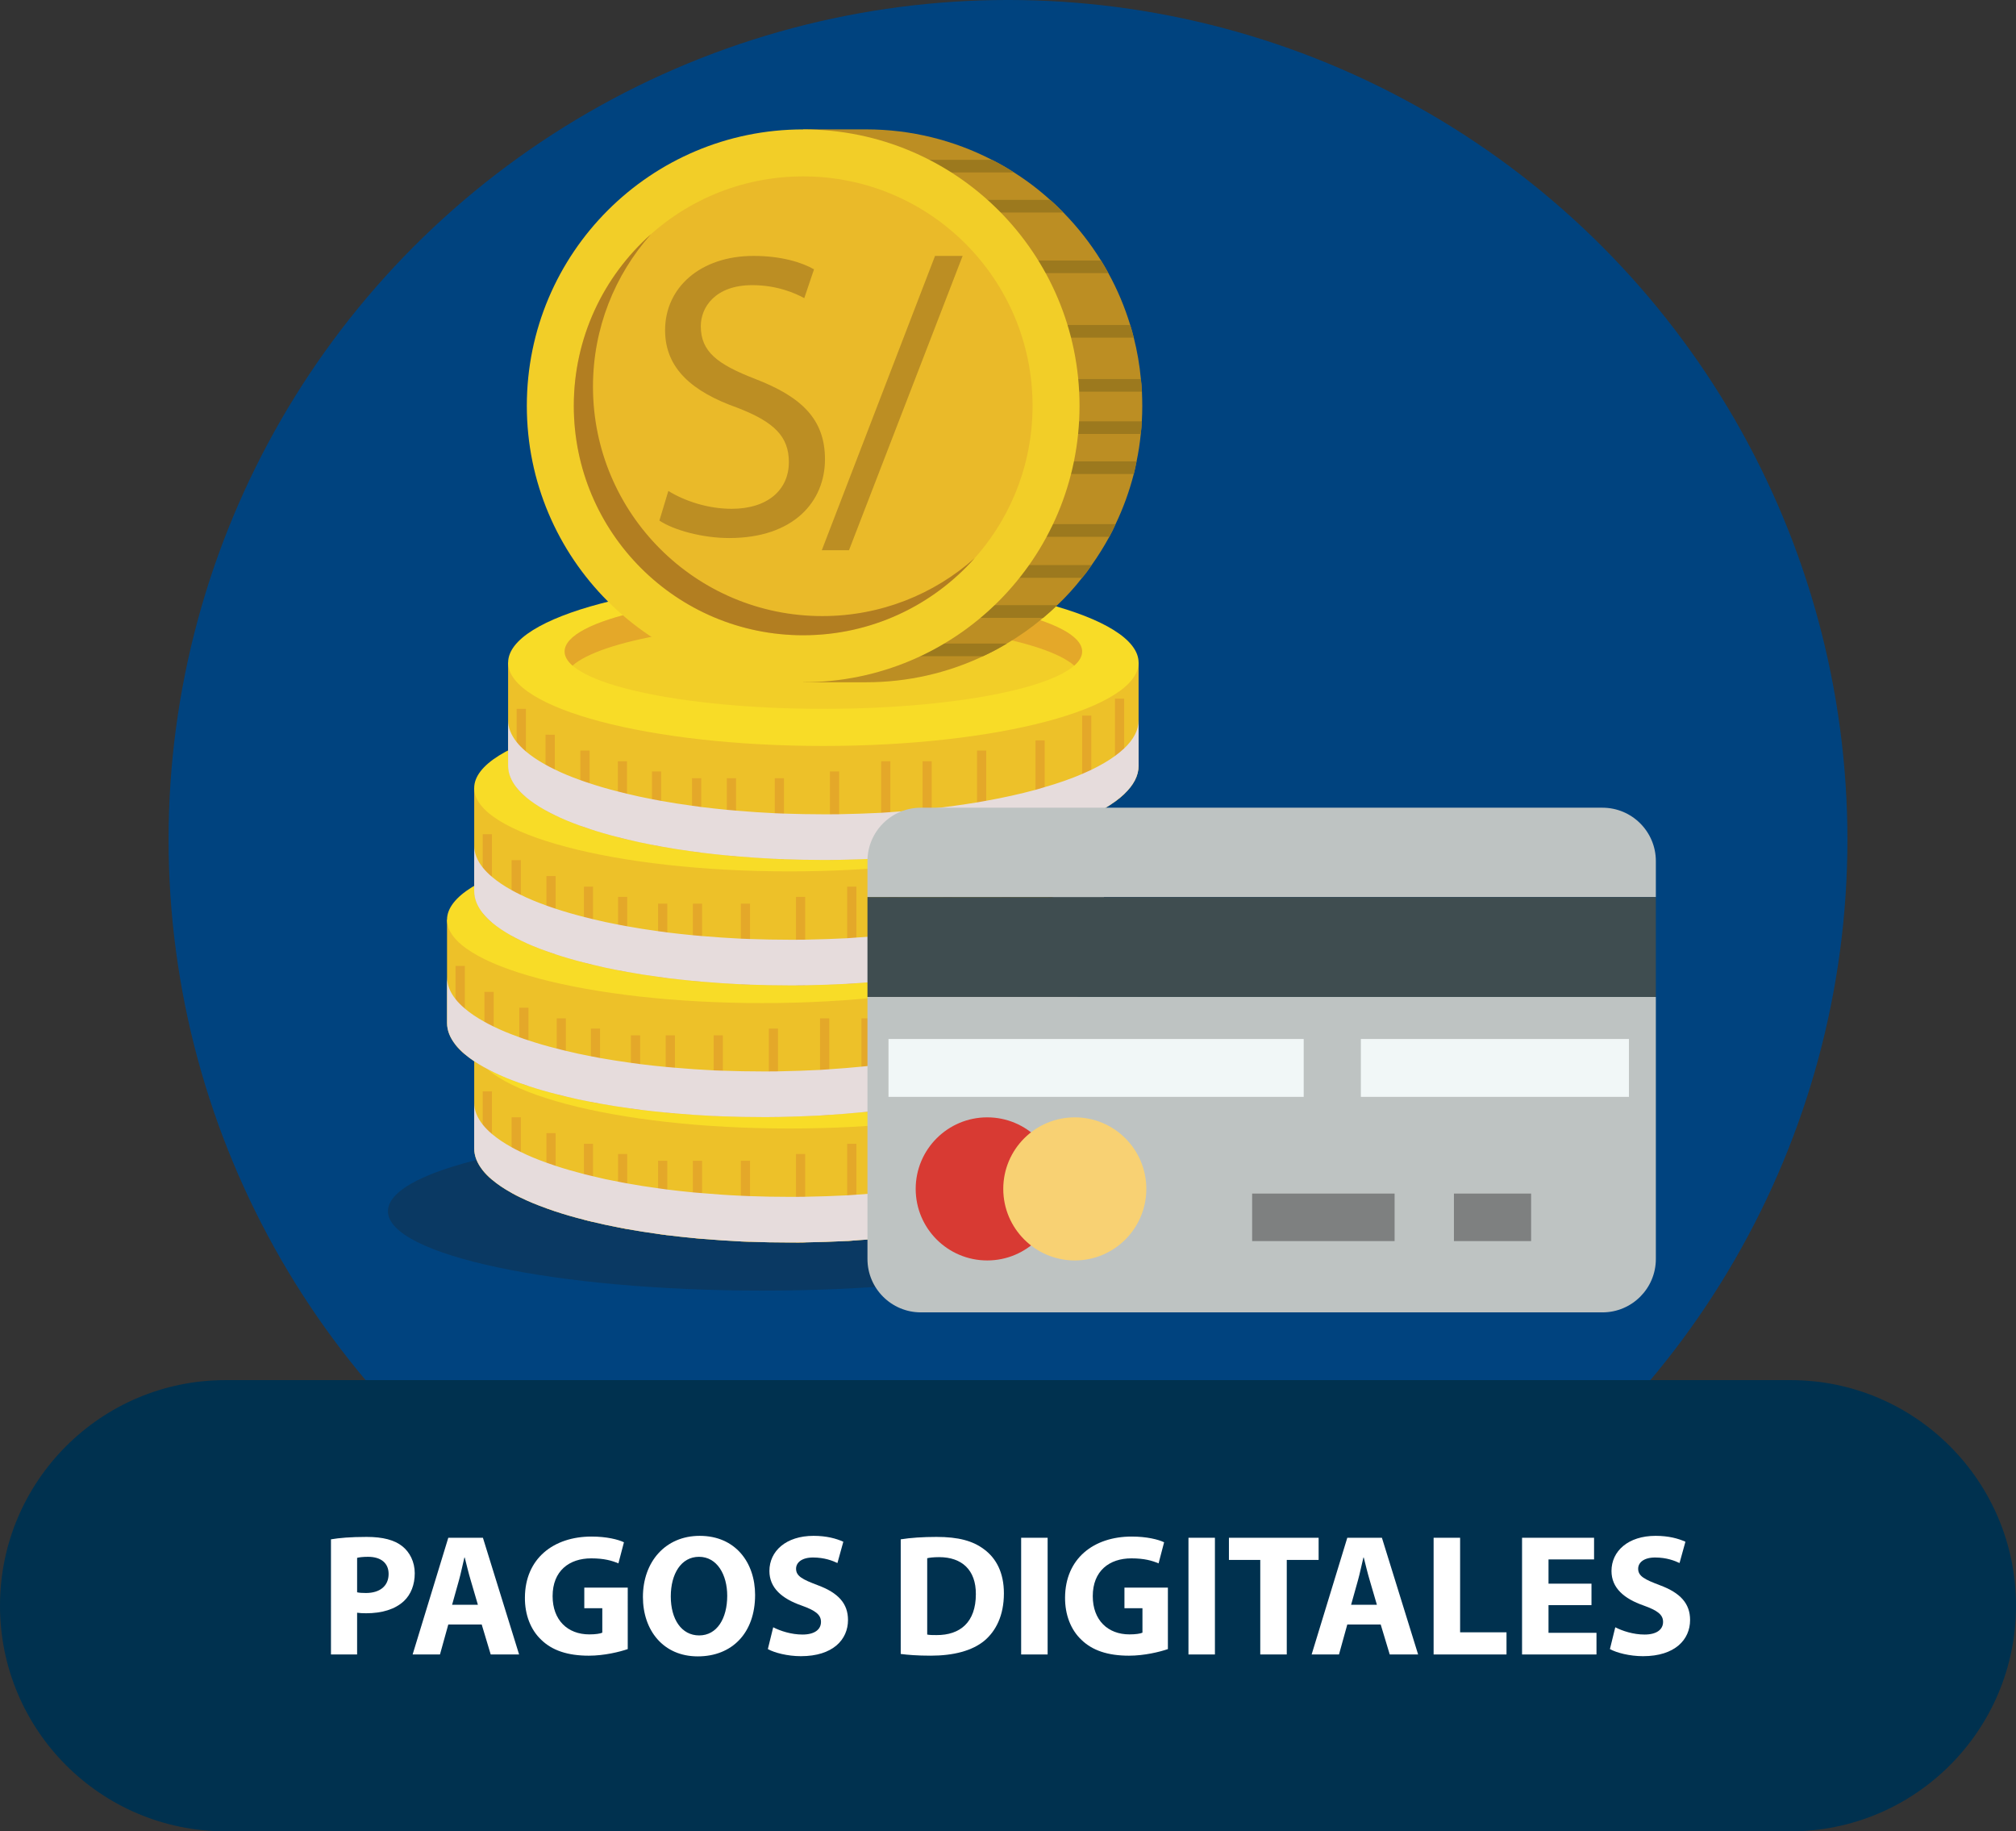 <?xml version="1.0" encoding="utf-8"?>
<!-- Generator: Adobe Illustrator 16.0.0, SVG Export Plug-In . SVG Version: 6.00 Build 0)  -->
<!DOCTYPE svg PUBLIC "-//W3C//DTD SVG 1.1//EN" "http://www.w3.org/Graphics/SVG/1.1/DTD/svg11.dtd">
<svg version="1.1" id="Capa_1" xmlns="http://www.w3.org/2000/svg" xmlns:xlink="http://www.w3.org/1999/xlink" x="0px" y="0px"
	 width="307.204px" height="278.991px" viewBox="0 0 307.204 278.991" enable-background="new 0 0 307.204 278.991"
	 xml:space="preserve">
<rect x="0" y="0" width="307.204" height="278.991" fill="#333333" stroke="none"/>
<g>
	<circle fill="#00437F" cx="153.601" cy="127.913" r="127.914"/>
	<path fill="#00314F" d="M307.204,244.622c0,18.979-15.391,34.369-34.37,34.369H34.37c-18.983,0-34.37-15.39-34.37-34.369l0,0
		c0-18.98,15.386-34.37,34.37-34.37h238.464C291.813,210.252,307.204,225.642,307.204,244.622L307.204,244.622z"/>
	<g>
		<path fill="#FFFFFF" d="M50.434,234.507c1.24-0.214,2.981-0.368,5.435-0.368c2.479,0,4.247,0.471,5.433,1.42
			c1.134,0.897,1.899,2.376,1.899,4.119c0,1.736-0.579,3.215-1.635,4.22c-1.372,1.291-3.404,1.872-5.779,1.872
			c-0.526,0-1.002-0.026-1.37-0.081v6.359h-3.983V234.507z M54.417,242.576c0.342,0.081,0.765,0.107,1.345,0.107
			c2.137,0,3.456-1.082,3.456-2.902c0-1.633-1.135-2.611-3.139-2.611c-0.817,0-1.372,0.08-1.661,0.158V242.576z"/>
		<path fill="#FFFFFF" d="M68.312,247.483l-1.267,4.564h-4.167l5.435-17.78h5.275l5.514,17.78h-4.326l-1.372-4.564H68.312z
			 M72.822,244.475l-1.107-3.771c-0.316-1.056-0.633-2.372-0.898-3.428h-0.051c-0.265,1.056-0.528,2.401-0.818,3.428l-1.056,3.771
			H72.822z"/>
		<path fill="#FFFFFF" d="M95.658,251.228c-1.24,0.427-3.588,1.005-5.935,1.005c-3.244,0-5.593-0.817-7.228-2.402
			c-1.637-1.53-2.532-3.848-2.507-6.459c0.026-5.911,4.326-9.287,10.156-9.287c2.295,0,4.063,0.448,4.934,0.871l-0.844,3.215
			c-0.977-0.419-2.19-0.765-4.142-0.765c-3.351,0-5.884,1.901-5.884,5.753c0,3.667,2.295,5.83,5.593,5.83
			c0.923,0,1.663-0.107,1.979-0.262v-3.723h-2.744v-3.141h6.621V251.228z"/>
		<path fill="#FFFFFF" d="M115.064,242.974c0,5.83-3.535,9.365-8.732,9.365c-5.276,0-8.362-3.983-8.362-9.049
			c0-5.33,3.402-9.313,8.653-9.313C112.083,233.977,115.064,238.067,115.064,242.974z M102.216,243.209
			c0,3.483,1.637,5.937,4.328,5.937c2.716,0,4.272-2.585,4.272-6.039c0-3.193-1.528-5.937-4.3-5.937
			C103.8,237.17,102.216,239.756,102.216,243.209z"/>
		<path fill="#FFFFFF" d="M117.823,247.906c1.083,0.556,2.744,1.107,4.46,1.107c1.846,0,2.821-0.766,2.821-1.928
			c0-1.104-0.844-1.736-2.981-2.501c-2.954-1.03-4.879-2.667-4.879-5.253c0-3.03,2.532-5.355,6.728-5.355
			c2.004,0,3.481,0.423,4.537,0.897l-0.898,3.244c-0.711-0.342-1.979-0.842-3.72-0.842c-1.74,0-2.584,0.791-2.584,1.714
			c0,1.137,1.002,1.637,3.297,2.505c3.14,1.162,4.616,2.796,4.616,5.304c0,2.979-2.295,5.511-7.176,5.511
			c-2.03,0-4.035-0.522-5.037-1.082L117.823,247.906z"/>
		<path fill="#FFFFFF" d="M137.255,234.507c1.477-0.239,3.402-0.368,5.435-0.368c3.377,0,5.565,0.604,7.279,1.898
			c1.847,1.368,3.009,3.561,3.009,6.701c0,3.398-1.241,5.749-2.956,7.198c-1.872,1.556-4.721,2.296-8.204,2.296
			c-2.083,0-3.561-0.129-4.563-0.262V234.507z M141.291,249.014c0.344,0.081,0.897,0.081,1.399,0.081
			c3.64,0.025,6.014-1.979,6.014-6.228c0.026-3.693-2.137-5.646-5.593-5.646c-0.897,0-1.477,0.081-1.821,0.162V249.014z"/>
		<path fill="#FFFFFF" d="M159.641,234.268v17.78h-4.035v-17.78H159.641z"/>
		<path fill="#FFFFFF" d="M177.968,251.228c-1.236,0.427-3.587,1.005-5.934,1.005c-3.244,0-5.594-0.817-7.228-2.402
			c-1.637-1.53-2.53-3.848-2.509-6.459c0.03-5.911,4.326-9.287,10.16-9.287c2.295,0,4.061,0.448,4.933,0.871l-0.843,3.215
			c-0.979-0.419-2.192-0.765-4.142-0.765c-3.354,0-5.886,1.901-5.886,5.753c0,3.667,2.296,5.83,5.592,5.83
			c0.927,0,1.662-0.107,1.979-0.262v-3.723h-2.744v-3.141h6.621V251.228z"/>
		<path fill="#FFFFFF" d="M185.133,234.268v17.78h-4.031v-17.78H185.133z"/>
		<path fill="#FFFFFF" d="M192.042,237.645h-4.774v-3.377h13.668v3.377h-4.855v14.403h-4.038V237.645z"/>
		<path fill="#FFFFFF" d="M205.305,247.483l-1.266,4.564h-4.168l5.434-17.78h5.274l5.518,17.78h-4.326l-1.376-4.564H205.305z
			 M209.814,244.475l-1.104-3.771c-0.315-1.056-0.632-2.372-0.897-3.428h-0.051c-0.266,1.056-0.53,2.401-0.82,3.428l-1.056,3.771
			H209.814z"/>
		<path fill="#FFFFFF" d="M218.458,234.268h4.038v14.404h7.07v3.376h-11.108V234.268z"/>
		<path fill="#FFFFFF" d="M242.514,244.529h-6.548v4.22h7.31v3.299h-11.341v-17.78h10.973v3.299h-6.941v3.693h6.548V244.529z"/>
		<path fill="#FFFFFF" d="M246.141,247.906c1.085,0.556,2.743,1.107,4.461,1.107c1.847,0,2.821-0.766,2.821-1.928
			c0-1.104-0.846-1.736-2.979-2.501c-2.957-1.03-4.881-2.667-4.881-5.253c0-3.03,2.534-5.355,6.728-5.355
			c2.005,0,3.479,0.423,4.539,0.897l-0.897,3.244c-0.714-0.342-1.979-0.842-3.723-0.842c-1.739,0-2.582,0.791-2.582,1.714
			c0,1.137,1.001,1.637,3.296,2.505c3.142,1.162,4.616,2.796,4.616,5.304c0,2.979-2.295,5.511-7.176,5.511
			c-2.031,0-4.035-0.522-5.04-1.082L246.141,247.906z"/>
	</g>
	<g>
		<g opacity="0.3">
			<g>
				<defs>
					<rect id="SVGID_1_" x="59.115" y="172.437" width="114.079" height="24.181"/>
				</defs>
				<clipPath id="SVGID_2_">
					<use xlink:href="#SVGID_1_"  overflow="visible"/>
				</clipPath>
				<path clip-path="url(#SVGID_2_)" fill="#222220" d="M173.194,184.522c0,6.68-25.536,12.095-57.035,12.095
					c-31.504,0-57.044-5.415-57.044-12.095c0-6.676,25.54-12.086,57.044-12.086C147.658,172.437,173.194,177.847,173.194,184.522"/>
			</g>
		</g>
		<path fill="#EDC129" d="M168.332,159.217v15.739c0,1.497-0.77,2.938-2.2,4.304c-0.412,0.382-0.883,0.765-1.405,1.154
			c-1.008,0.725-2.218,1.424-3.601,2.097c-0.445,0.214-0.912,0.427-1.401,0.633c-1.69,0.735-3.603,1.405-5.709,2.008
			c-0.456,0.141-0.919,0.276-1.39,0.412c-2.317,0.618-4.826,1.185-7.511,1.663c-0.458,0.084-0.93,0.165-1.401,0.246
			c-2.203,0.357-4.507,0.688-6.909,0.953c-0.462,0.036-0.929,0.096-1.393,0.136c-1.602,0.165-3.233,0.283-4.908,0.397
			c-0.464,0.04-0.929,0.069-1.403,0.1c-2.086,0.109-4.223,0.176-6.404,0.213c-0.463,0-0.927,0.019-1.398,0.019h-1
			c-2.036,0-4.037-0.041-6.006-0.114c-0.475-0.008-0.937-0.037-1.401-0.052c-2.01-0.096-3.979-0.235-5.904-0.397
			c-0.469-0.044-0.942-0.08-1.405-0.125c-1.33-0.125-2.628-0.271-3.897-0.426c-0.475-0.074-0.938-0.122-1.405-0.191
			c-1.616-0.221-3.19-0.471-4.704-0.739c-0.473-0.081-0.938-0.17-1.394-0.266c-1.321-0.25-2.586-0.525-3.811-0.823
			c-0.471-0.114-0.936-0.217-1.39-0.346c-1.523-0.383-2.958-0.791-4.311-1.247c-0.48-0.154-0.943-0.316-1.399-0.485
			c-1.427-0.508-2.731-1.041-3.897-1.619c-0.499-0.231-0.964-0.478-1.411-0.728c-1.172-0.647-2.168-1.317-2.996-2.023
			c-0.55-0.464-1.024-0.949-1.409-1.427c-0.848-1.067-1.296-2.189-1.296-3.325v-15.739H168.332z"/>
		<path fill="#F8DC27" d="M168.332,159.221c0,7.018-21.505,12.7-48.035,12.7c-26.531,0-48.038-5.683-48.038-12.7
			c0-7.015,21.506-12.698,48.038-12.698C146.826,146.522,168.332,152.206,168.332,159.221"/>
		<path fill="#F2CE28" d="M159.724,157.535c0,4.819-17.652,8.732-39.431,8.732c-21.773,0-39.429-3.913-39.429-8.732
			c0-4.829,17.656-8.739,39.429-8.739C142.072,148.796,159.724,152.706,159.724,157.535"/>
		<path fill="#E4A829" d="M82.069,159.68c4.322-3.784,19.794-6.588,38.228-6.588c18.43,0,33.904,2.804,38.222,6.588
			c0.786-0.688,1.205-1.404,1.205-2.145c0-4.829-17.652-8.739-39.427-8.739c-21.777,0-39.433,3.91-39.433,8.739
			C80.864,158.275,81.284,158.992,82.069,159.68"/>
		<path fill="#E4A829" d="M74.964,166.268v13.44c-0.55-0.464-1.024-0.949-1.409-1.427v-12.014H74.964z"/>
		<path fill="#E4A829" d="M79.369,170.211v12.248c-0.497-0.231-0.962-0.478-1.409-0.728v-11.521H79.369z"/>
		<path fill="#E4A829" d="M84.667,172.627v11.937c-0.48-0.154-0.943-0.316-1.399-0.485v-11.451H84.667z"/>
		<path fill="#E4A829" d="M90.369,174.25v11.906c-0.474-0.114-0.936-0.217-1.39-0.343V174.25H90.369z"/>
		<path fill="#E4A829" d="M95.574,175.802v11.443c-0.473-0.089-0.938-0.17-1.394-0.266v-11.178H95.574z"/>
		<path fill="#E4A829" d="M101.683,176.835v11.341c-0.475-0.066-0.938-0.122-1.405-0.191v-11.149H101.683z"/>
		<path fill="#E4A829" d="M106.985,176.835v11.892c-0.469-0.044-0.942-0.08-1.405-0.125v-11.767H106.985z"/>
		<path fill="#E4A829" d="M114.291,176.835v12.341c-0.475-0.015-0.937-0.037-1.401-0.052v-12.289H114.291z"/>
		<path fill="#E4A829" d="M122.695,175.802v13.47c-0.462,0-0.927,0.019-1.398,0.019v-13.488H122.695z"/>
		<path fill="#E4A829" d="M130.502,174.25v14.709c-0.464,0.04-0.929,0.069-1.403,0.1V174.25H130.502z"/>
		<path fill="#E4A829" d="M136.803,174.25v14.176c-0.462,0.04-0.929,0.096-1.393,0.136V174.25H136.803z"/>
		<path fill="#E4A829" d="M145.114,172.627v14.6c-0.458,0.084-0.93,0.165-1.401,0.246v-14.846H145.114z"/>
		<path fill="#E4A829" d="M154.015,171.075v14.076c-0.456,0.141-0.919,0.276-1.39,0.412v-14.488H154.015z"/>
		<path fill="#E4A829" d="M161.125,167.298v15.213c-0.445,0.214-0.914,0.427-1.401,0.633v-15.846H161.125z"/>
		<path fill="#E4A829" d="M166.131,164.712v14.548c-0.412,0.382-0.883,0.765-1.405,1.154v-15.702H166.131z"/>
		<g>
			<g>
				<defs>
					<rect id="SVGID_3_" x="72.259" y="167.996" width="96.072" height="21.294"/>
				</defs>
				<clipPath id="SVGID_4_">
					<use xlink:href="#SVGID_3_"  overflow="visible"/>
				</clipPath>
				<path clip-path="url(#SVGID_4_)" fill="#E6DCDC" d="M166.131,172.304c-0.412,0.379-0.883,0.765-1.405,1.147
					c-1.008,0.732-2.218,1.435-3.601,2.107c-0.445,0.206-0.912,0.427-1.401,0.629c-1.69,0.732-3.603,1.405-5.709,2.013
					c-0.456,0.136-0.919,0.269-1.39,0.412c-2.317,0.614-4.826,1.177-7.511,1.662c-0.458,0.081-0.93,0.162-1.401,0.243
					c-2.203,0.356-4.507,0.691-6.909,0.952c-0.462,0.033-0.929,0.096-1.393,0.137c-1.602,0.161-3.233,0.294-4.908,0.396
					c-0.464,0.041-0.929,0.074-1.403,0.1c-2.086,0.11-4.223,0.177-6.404,0.217c-0.463,0-0.927,0.015-1.398,0.015h-1
					c-2.036,0-4.037-0.04-6.006-0.11c-0.475-0.011-0.937-0.04-1.401-0.059c-2.01-0.088-3.979-0.231-5.904-0.397
					c-0.469-0.036-0.942-0.081-1.405-0.117c-1.33-0.125-2.628-0.276-3.897-0.431c-0.475-0.063-0.938-0.121-1.405-0.195
					c-1.616-0.213-3.19-0.463-4.704-0.739c-0.473-0.084-0.938-0.165-1.394-0.261c-1.321-0.243-2.586-0.522-3.811-0.824
					c-0.471-0.11-0.936-0.217-1.39-0.338c-1.523-0.394-2.958-0.802-4.311-1.251c-0.48-0.154-0.943-0.316-1.399-0.485
					c-1.427-0.508-2.731-1.045-3.897-1.626c-0.499-0.235-0.964-0.479-1.411-0.725c-1.172-0.647-2.168-1.324-2.996-2.02
					c-0.55-0.471-1.024-0.949-1.409-1.431c-0.848-1.074-1.296-2.181-1.296-3.329v6.96c0,1.136,0.448,2.258,1.296,3.325
					c0.384,0.478,0.859,0.963,1.409,1.427c0.828,0.706,1.824,1.376,2.996,2.023c0.447,0.25,0.912,0.492,1.411,0.728
					c1.166,0.578,2.47,1.111,3.897,1.619c0.456,0.169,0.919,0.331,1.399,0.485c1.354,0.456,2.788,0.864,4.311,1.25
					c0.454,0.126,0.919,0.229,1.39,0.343c1.225,0.298,2.49,0.573,3.811,0.823c0.456,0.096,0.921,0.177,1.394,0.262
					c1.514,0.272,3.088,0.522,4.704,0.743c0.467,0.069,0.931,0.117,1.405,0.191c1.269,0.154,2.567,0.301,3.897,0.426
					c0.463,0.045,0.936,0.081,1.405,0.125c1.925,0.162,3.894,0.302,5.904,0.397c0.465,0.015,0.927,0.044,1.401,0.052
					c1.97,0.073,3.971,0.114,6.006,0.114h1c0.471,0,0.935-0.019,1.398-0.019c2.181-0.037,4.318-0.104,6.404-0.213
					c0.474-0.03,0.939-0.06,1.403-0.1c1.675-0.114,3.307-0.232,4.908-0.397c0.464-0.04,0.931-0.096,1.393-0.136
					c2.402-0.266,4.706-0.596,6.909-0.953c0.471-0.081,0.944-0.162,1.401-0.246c2.686-0.479,5.194-1.037,7.511-1.663
					c0.471-0.136,0.934-0.271,1.39-0.412c2.106-0.61,4.019-1.272,5.709-2.008c0.489-0.206,0.956-0.427,1.401-0.633
					c1.383-0.673,2.593-1.372,3.601-2.097c0.522-0.39,0.993-0.772,1.405-1.154c1.431-1.365,2.2-2.807,2.2-4.304v-6.96
					C168.332,169.497,167.562,170.939,166.131,172.304"/>
			</g>
		</g>
		<path fill="#EDC129" d="M164.189,140.108v15.736c0,1.501-0.765,2.942-2.199,4.304c-0.412,0.386-0.883,0.769-1.401,1.154
			c-1.008,0.729-2.218,1.428-3.601,2.104c-0.451,0.206-0.913,0.427-1.403,0.625c-1.688,0.732-3.603,1.405-5.705,2.012
			c-0.458,0.137-0.925,0.276-1.396,0.416c-2.312,0.61-4.817,1.177-7.505,1.662c-0.458,0.081-0.931,0.162-1.403,0.243
			c-2.203,0.36-4.508,0.691-6.914,0.953c-0.459,0.04-0.925,0.092-1.392,0.136c-1.598,0.162-3.233,0.287-4.905,0.397
			c-0.463,0.036-0.927,0.073-1.403,0.096c-2.087,0.11-4.225,0.176-6.406,0.221c-0.461,0-0.925,0.015-1.399,0.015h-0.997
			c-2.036,0-4.039-0.041-6.006-0.11c-0.475-0.015-0.936-0.044-1.399-0.052c-2.01-0.096-3.982-0.235-5.902-0.404
			c-0.475-0.037-0.943-0.081-1.407-0.118c-1.33-0.125-2.628-0.279-3.899-0.434c-0.474-0.063-0.938-0.118-1.403-0.191
			c-1.617-0.217-3.195-0.468-4.708-0.743c-0.473-0.081-0.936-0.162-1.392-0.258c-1.32-0.242-2.586-0.519-3.813-0.823
			c-0.471-0.11-0.936-0.221-1.392-0.346c-1.523-0.383-2.954-0.795-4.307-1.247c-0.482-0.154-0.944-0.32-1.4-0.482
			c-1.425-0.507-2.729-1.044-3.897-1.625c-0.499-0.232-0.966-0.479-1.413-0.729c-1.169-0.644-2.17-1.317-2.992-2.016
			c-0.554-0.471-1.028-0.957-1.411-1.432c-0.848-1.077-1.298-2.188-1.298-3.328v-15.736H164.189z"/>
		<path fill="#F8DC27" d="M164.189,140.112c0,7.014-21.504,12.701-48.03,12.701c-26.531,0-48.04-5.687-48.04-12.701
			c0-7.016,21.508-12.697,48.04-12.697C142.685,127.415,164.189,133.096,164.189,140.112"/>
		<path fill="#F2CE28" d="M155.584,138.423c0,4.83-17.652,8.736-39.426,8.736c-21.78,0-39.433-3.906-39.433-8.736
			c0-4.824,17.652-8.734,39.433-8.734C137.932,129.689,155.584,133.6,155.584,138.423"/>
		<path fill="#E4A829" d="M77.931,140.569c4.32-3.783,19.794-6.587,38.228-6.587c18.43,0,33.902,2.805,38.223,6.587
			c0.784-0.688,1.203-1.403,1.203-2.146c0-4.824-17.652-8.734-39.426-8.734c-21.78,0-39.433,3.91-39.433,8.734
			C76.726,139.167,77.147,139.882,77.931,140.569"/>
		<path fill="#E4A829" d="M70.828,147.159v13.444c-0.554-0.471-1.028-0.957-1.411-1.432v-12.013H70.828z"/>
		<path fill="#E4A829" d="M75.229,151.103v12.245c-0.495-0.232-0.962-0.479-1.409-0.729v-11.517H75.229z"/>
		<path fill="#E4A829" d="M80.53,153.522v11.933c-0.482-0.154-0.944-0.32-1.4-0.482v-11.45H80.53z"/>
		<path fill="#E4A829" d="M86.229,155.145v11.903c-0.471-0.11-0.936-0.221-1.392-0.343v-11.561H86.229z"/>
		<path fill="#E4A829" d="M91.434,156.697v11.432c-0.473-0.081-0.936-0.162-1.392-0.258v-11.174H91.434z"/>
		<path fill="#E4A829" d="M97.545,157.727v11.337c-0.474-0.063-0.938-0.118-1.403-0.191v-11.146H97.545z"/>
		<path fill="#E4A829" d="M102.851,157.727v11.889c-0.475-0.037-0.943-0.081-1.409-0.118v-11.771H102.851z"/>
		<path fill="#E4A829" d="M110.152,157.727v12.345c-0.475-0.015-0.936-0.044-1.403-0.06v-12.285H110.152z"/>
		<path fill="#E4A829" d="M118.555,156.697v13.47c-0.461,0-0.927,0.015-1.399,0.015v-13.484H118.555z"/>
		<path fill="#E4A829" d="M126.364,155.145v14.706c-0.463,0.036-0.929,0.073-1.403,0.096v-14.802H126.364z"/>
		<path fill="#E4A829" d="M132.665,155.145v14.173c-0.463,0.04-0.929,0.092-1.396,0.136v-14.309H132.665z"/>
		<path fill="#E4A829" d="M140.978,153.522v14.599c-0.458,0.081-0.933,0.162-1.403,0.243v-14.842H140.978z"/>
		<path fill="#E4A829" d="M149.879,151.974v14.069c-0.458,0.137-0.925,0.276-1.396,0.416v-14.485H149.879z"/>
		<path fill="#E4A829" d="M156.986,148.186v15.221c-0.449,0.206-0.912,0.427-1.401,0.625v-15.846H156.986z"/>
		<path fill="#E4A829" d="M161.99,145.61v14.537c-0.404,0.386-0.883,0.769-1.397,1.154V145.61H161.99z"/>
		<g>
			<g>
				<defs>
					<rect id="SVGID_5_" x="68.123" y="148.888" width="96.066" height="21.294"/>
				</defs>
				<clipPath id="SVGID_6_">
					<use xlink:href="#SVGID_5_"  overflow="visible"/>
				</clipPath>
				<path clip-path="url(#SVGID_6_)" fill="#E6DCDC" d="M161.99,153.195c-0.404,0.383-0.883,0.765-1.397,1.155
					c-1.012,0.725-2.222,1.427-3.606,2.097c-0.449,0.213-0.911,0.426-1.401,0.632c-1.688,0.729-3.603,1.405-5.705,2.009
					c-0.458,0.14-0.925,0.275-1.396,0.412c-2.312,0.617-4.82,1.185-7.507,1.662c-0.456,0.085-0.931,0.166-1.401,0.247
					c-2.203,0.356-4.508,0.688-6.91,0.952c-0.463,0.041-0.929,0.096-1.396,0.136c-1.598,0.162-3.233,0.291-4.905,0.397
					c-0.465,0.041-0.927,0.07-1.403,0.1c-2.087,0.11-4.225,0.177-6.406,0.221c-0.461,0-0.927,0.011-1.399,0.011h-0.997
					c-2.036,0-4.039-0.04-6.006-0.11c-0.475-0.011-0.936-0.04-1.403-0.051c-2.006-0.1-3.978-0.236-5.898-0.405
					c-0.475-0.04-0.945-0.081-1.409-0.121c-1.328-0.121-2.626-0.272-3.897-0.427c-0.474-0.066-0.938-0.121-1.403-0.191
					c-1.617-0.221-3.195-0.471-4.708-0.739c-0.473-0.085-0.936-0.169-1.392-0.265c-1.32-0.246-2.586-0.526-3.813-0.828
					c-0.471-0.11-0.936-0.213-1.392-0.346c-1.523-0.379-2.954-0.791-4.307-1.25c-0.482-0.147-0.944-0.31-1.4-0.479
					c-1.425-0.508-2.729-1.041-3.901-1.618c-0.495-0.235-0.962-0.479-1.409-0.729c-1.169-0.647-2.17-1.316-2.992-2.023
					c-0.554-0.467-1.028-0.945-1.409-1.427c-0.852-1.074-1.296-2.185-1.296-3.329v6.956c0,1.144,0.445,2.251,1.296,3.328
					c0.381,0.475,0.855,0.961,1.409,1.432c0.822,0.698,1.823,1.372,2.992,2.016c0.447,0.25,0.914,0.496,1.409,0.729
					c1.172,0.581,2.476,1.118,3.901,1.625c0.456,0.162,0.918,0.328,1.4,0.482c1.354,0.452,2.784,0.864,4.307,1.25
					c0.456,0.122,0.921,0.232,1.392,0.343c1.227,0.305,2.492,0.581,3.813,0.823c0.456,0.096,0.919,0.177,1.392,0.258
					c1.514,0.275,3.092,0.526,4.708,0.743c0.465,0.073,0.929,0.129,1.403,0.191c1.271,0.154,2.569,0.309,3.897,0.434
					c0.463,0.037,0.934,0.081,1.409,0.118c1.92,0.169,3.892,0.309,5.898,0.404c0.467,0.008,0.929,0.037,1.403,0.052
					c1.968,0.069,3.971,0.11,6.006,0.11h0.997c0.473,0,0.938-0.015,1.399-0.015c2.181-0.045,4.318-0.11,6.406-0.221
					c0.476-0.022,0.938-0.06,1.403-0.096c1.672-0.11,3.307-0.235,4.905-0.397c0.467-0.044,0.933-0.096,1.396-0.136
					c2.402-0.262,4.707-0.593,6.91-0.953c0.471-0.081,0.945-0.162,1.401-0.243c2.687-0.485,5.195-1.044,7.507-1.662
					c0.471-0.14,0.938-0.279,1.396-0.416c2.102-0.606,4.017-1.279,5.705-2.012c0.49-0.198,0.952-0.419,1.401-0.625
					c1.385-0.677,2.595-1.376,3.606-2.104c0.515-0.386,0.993-0.769,1.397-1.154c1.435-1.361,2.199-2.803,2.199-4.304v-6.956
					C164.189,150.389,163.424,151.834,161.99,153.195"/>
			</g>
		</g>
		<path fill="#EDC129" d="M168.332,120.042v15.743c0,1.494-0.77,2.941-2.2,4.302c-0.412,0.385-0.883,0.769-1.405,1.151
			c-1.008,0.727-2.218,1.431-3.601,2.107c-0.445,0.202-0.912,0.42-1.401,0.629c-1.69,0.725-3.603,1.405-5.709,2.005
			c-0.456,0.144-0.919,0.272-1.39,0.419c-2.317,0.614-4.826,1.178-7.511,1.655c-0.458,0.081-0.93,0.17-1.401,0.25
			c-2.203,0.361-4.507,0.685-6.909,0.949c-0.462,0.037-0.929,0.096-1.393,0.133c-1.602,0.169-3.233,0.294-4.908,0.404
			c-0.464,0.041-0.929,0.066-1.403,0.092c-2.086,0.114-4.223,0.185-6.404,0.225c-0.463,0-0.927,0.015-1.398,0.015h-1
			c-2.036,0-4.037-0.044-6.006-0.11c-0.475-0.015-0.937-0.044-1.401-0.059c-2.01-0.096-3.979-0.231-5.904-0.397
			c-0.469-0.037-0.942-0.088-1.405-0.125c-1.33-0.125-2.628-0.276-3.897-0.427c-0.475-0.066-0.938-0.125-1.405-0.191
			c-1.616-0.221-3.19-0.467-4.704-0.743c-0.473-0.081-0.938-0.161-1.394-0.257c-1.321-0.25-2.586-0.522-3.811-0.828
			c-0.471-0.106-0.936-0.221-1.39-0.342c-1.523-0.39-2.958-0.802-4.311-1.251c-0.48-0.154-0.943-0.316-1.399-0.485
			c-1.427-0.504-2.731-1.041-3.897-1.618c-0.499-0.235-0.964-0.481-1.411-0.725c-1.172-0.653-2.168-1.324-2.996-2.026
			c-0.55-0.462-1.024-0.948-1.409-1.43c-0.848-1.068-1.296-2.183-1.296-3.321v-15.743H168.332z"/>
		<path fill="#F8DC27" d="M168.332,120.052c0,7.009-21.505,12.697-48.035,12.697c-26.531,0-48.038-5.688-48.038-12.697
			c0-7.016,21.506-12.705,48.038-12.705C146.826,107.348,168.332,113.036,168.332,120.052"/>
		<path fill="#F2CE28" d="M159.724,118.358c0,4.828-17.652,8.74-39.431,8.74c-21.773,0-39.429-3.912-39.429-8.74
			c0-4.824,17.656-8.736,39.429-8.736C142.072,109.623,159.724,113.535,159.724,118.358"/>
		<path fill="#E4A829" d="M82.069,120.51c4.322-3.791,19.794-6.589,38.228-6.589c18.43,0,33.904,2.799,38.222,6.589
			c0.786-0.688,1.205-1.409,1.205-2.148c0-4.828-17.652-8.74-39.427-8.74c-21.777,0-39.433,3.912-39.433,8.74
			C80.864,119.102,81.284,119.822,82.069,120.51"/>
		<path fill="#E4A829" d="M74.964,127.094v13.441c-0.55-0.462-1.024-0.948-1.409-1.43v-12.011H74.964z"/>
		<path fill="#E4A829" d="M79.369,131.041v12.245c-0.497-0.235-0.962-0.481-1.409-0.725v-11.521H79.369z"/>
		<path fill="#E4A829" d="M84.667,133.458v11.932c-0.48-0.154-0.943-0.316-1.399-0.485v-11.446H84.667z"/>
		<path fill="#E4A829" d="M90.369,135.08v11.902c-0.474-0.106-0.936-0.221-1.39-0.342V135.08H90.369z"/>
		<path fill="#E4A829" d="M95.574,136.634v11.434c-0.473-0.081-0.938-0.161-1.394-0.257v-11.177H95.574z"/>
		<path fill="#E4A829" d="M101.683,137.666v11.34c-0.475-0.07-0.938-0.129-1.405-0.195v-11.145H101.683z"/>
		<path fill="#E4A829" d="M106.985,137.666v11.888c-0.469-0.037-0.942-0.088-1.405-0.121v-11.767H106.985z"/>
		<path fill="#E4A829" d="M114.291,137.666v12.344c-0.475-0.015-0.937-0.044-1.401-0.059v-12.286H114.291z"/>
		<path fill="#E4A829" d="M122.695,136.634v13.472c-0.462,0-0.927,0.008-1.398,0.008v-13.479H122.695z"/>
		<path fill="#E4A829" d="M130.502,135.08v14.709c-0.464,0.041-0.929,0.066-1.403,0.092V135.08H130.502z"/>
		<path fill="#E4A829" d="M136.803,135.08v14.172c-0.462,0.037-0.929,0.096-1.393,0.133V135.08H136.803z"/>
		<path fill="#E4A829" d="M145.114,133.458v14.595c-0.458,0.081-0.93,0.17-1.401,0.25v-14.845H145.114z"/>
		<path fill="#E4A829" d="M154.015,131.905v14.073c-0.456,0.144-0.919,0.272-1.39,0.419v-14.492H154.015z"/>
		<path fill="#E4A829" d="M161.125,128.126v15.219c-0.445,0.202-0.914,0.42-1.401,0.629v-15.848H161.125z"/>
		<path fill="#E4A829" d="M166.131,125.542v14.544c-0.412,0.385-0.883,0.765-1.405,1.151v-15.695H166.131z"/>
		<g>
			<g>
				<defs>
					<rect id="SVGID_7_" x="72.259" y="128.829" width="96.072" height="21.292"/>
				</defs>
				<clipPath id="SVGID_8_">
					<use xlink:href="#SVGID_7_"  overflow="visible"/>
				</clipPath>
				<path clip-path="url(#SVGID_8_)" fill="#E6DCDC" d="M166.131,133.127c-0.412,0.388-0.883,0.769-1.405,1.155
					c-1.008,0.734-2.218,1.431-3.601,2.1c-0.445,0.21-0.912,0.429-1.401,0.637c-1.69,0.728-3.603,1.399-5.709,2.01
					c-0.456,0.138-0.919,0.269-1.39,0.408c-2.317,0.62-4.826,1.185-7.511,1.668c-0.458,0.076-0.93,0.164-1.401,0.245
					c-2.203,0.354-4.507,0.686-6.909,0.947c-0.462,0.038-0.929,0.096-1.393,0.142c-1.602,0.163-3.233,0.285-4.908,0.392
					c-0.464,0.044-0.929,0.069-1.403,0.103c-2.086,0.107-4.223,0.177-6.404,0.218c-0.463,0-0.927,0.011-1.398,0.011h-1
					c-2.036,0-4.037-0.041-6.006-0.11c-0.475-0.011-0.937-0.037-1.401-0.052c-2.01-0.1-3.979-0.235-5.904-0.397
					c-0.469-0.04-0.942-0.088-1.405-0.125c-1.33-0.125-2.628-0.277-3.897-0.427c-0.475-0.069-0.938-0.125-1.405-0.192
					c-1.616-0.218-3.19-0.47-4.704-0.743c-0.473-0.081-0.938-0.168-1.394-0.26c-1.321-0.248-2.586-0.524-3.811-0.824
					c-0.471-0.112-0.936-0.223-1.39-0.346c-1.523-0.388-2.958-0.798-4.311-1.25c-0.48-0.149-0.943-0.316-1.399-0.479
					c-1.427-0.515-2.731-1.044-3.897-1.624c-0.499-0.234-0.964-0.484-1.411-0.727c-1.172-0.653-2.168-1.324-2.996-2.027
					c-0.55-0.467-1.024-0.945-1.409-1.423c-0.848-1.08-1.296-2.188-1.296-3.327v6.948c0,1.146,0.448,2.26,1.296,3.329
					c0.384,0.482,0.859,0.968,1.409,1.435c0.828,0.697,1.824,1.368,2.996,2.021c0.447,0.243,0.912,0.489,1.411,0.725
					c1.166,0.577,2.47,1.114,3.897,1.618c0.456,0.169,0.919,0.331,1.399,0.485c1.354,0.449,2.788,0.861,4.311,1.251
					c0.454,0.121,0.919,0.235,1.39,0.342c1.225,0.306,2.49,0.578,3.811,0.828c0.456,0.092,0.921,0.176,1.394,0.257
					c1.514,0.276,3.088,0.526,4.704,0.743c0.467,0.066,0.931,0.125,1.405,0.195c1.269,0.146,2.567,0.298,3.897,0.423
					c0.463,0.037,0.936,0.088,1.405,0.125c1.925,0.166,3.894,0.302,5.904,0.397c0.465,0.015,0.927,0.044,1.401,0.059
					c1.97,0.066,3.971,0.11,6.006,0.11h1c0.471,0,0.935-0.015,1.398-0.015c2.181-0.04,4.318-0.11,6.404-0.225
					c0.474-0.025,0.939-0.051,1.403-0.092c1.675-0.11,3.307-0.235,4.908-0.404c0.464-0.037,0.931-0.096,1.393-0.133
					c2.402-0.265,4.706-0.588,6.909-0.949c0.471-0.08,0.944-0.169,1.401-0.25c2.686-0.478,5.194-1.041,7.511-1.655
					c0.471-0.146,0.934-0.279,1.39-0.419c2.106-0.604,4.019-1.28,5.709-2.005c0.489-0.202,0.956-0.427,1.401-0.629
					c1.383-0.677,2.593-1.381,3.601-2.107c0.522-0.383,0.993-0.767,1.405-1.151c1.431-1.361,2.2-2.808,2.2-4.309v-6.948
					C168.332,130.324,167.562,131.77,166.131,133.127"/>
			</g>
		</g>
		<path fill="#EDC129" d="M173.502,100.938v15.735c0,1.501-0.765,2.941-2.199,4.298c-0.412,0.388-0.883,0.774-1.405,1.155
			c-1.008,0.734-2.214,1.431-3.598,2.107c-0.452,0.203-0.919,0.427-1.404,0.629c-1.688,0.729-3.605,1.405-5.711,2.01
			c-0.454,0.14-0.916,0.276-1.391,0.409c-2.315,0.62-4.818,1.184-7.509,1.662c-0.456,0.088-0.929,0.169-1.397,0.25
			c-2.206,0.355-4.512,0.688-6.91,0.947c-0.469,0.044-0.931,0.096-1.394,0.142c-1.602,0.162-3.237,0.285-4.911,0.397
			c-0.461,0.041-0.927,0.064-1.399,0.09c-2.091,0.114-4.229,0.184-6.406,0.224c-0.465,0-0.927,0.015-1.398,0.015h-1.004
			c-2.034,0-4.033-0.041-6.003-0.112c-0.473-0.013-0.938-0.039-1.4-0.055c-2.01-0.098-3.978-0.234-5.903-0.397
			c-0.471-0.039-0.943-0.086-1.409-0.122c-1.326-0.126-2.628-0.279-3.896-0.428c-0.474-0.07-0.939-0.125-1.405-0.193
			c-1.615-0.217-3.193-0.467-4.707-0.741c-0.471-0.083-0.938-0.164-1.394-0.261c-1.322-0.249-2.584-0.524-3.813-0.824
			c-0.469-0.11-0.934-0.223-1.39-0.346c-1.521-0.381-2.956-0.798-4.307-1.25c-0.48-0.153-0.942-0.316-1.402-0.478
			c-1.425-0.508-2.729-1.049-3.897-1.623c-0.499-0.235-0.964-0.485-1.411-0.728c-1.167-0.646-2.168-1.324-2.992-2.025
			c-0.554-0.463-1.028-0.947-1.409-1.425c-0.85-1.074-1.3-2.188-1.3-3.327v-15.735H173.502z"/>
		<path fill="#F8DC27" d="M173.502,100.942c0,7.011-21.504,12.699-48.036,12.699c-26.528,0-48.036-5.688-48.036-12.699
			c0-7.016,21.508-12.703,48.036-12.703C151.998,88.239,173.502,93.926,173.502,100.942"/>
		<path fill="#F2CE28" d="M164.896,99.252c0,4.826-17.648,8.736-39.429,8.736c-21.777,0-39.427-3.91-39.427-8.736
			s17.65-8.734,39.427-8.734C147.248,90.518,164.896,94.426,164.896,99.252"/>
		<path fill="#E4A829" d="M87.242,101.402c4.322-3.792,19.794-6.589,38.225-6.589c18.434,0,33.902,2.797,38.23,6.589
			c0.779-0.688,1.199-1.411,1.199-2.15c0-4.826-17.648-8.734-39.429-8.734c-21.777,0-39.427,3.908-39.427,8.734
			C86.04,99.991,86.457,100.714,87.242,101.402"/>
		<path fill="#E4A829" d="M80.14,107.988v13.438c-0.554-0.463-1.028-0.947-1.409-1.425v-12.013H80.14z"/>
		<path fill="#E4A829" d="M84.542,111.933v12.247c-0.499-0.235-0.964-0.485-1.411-0.728v-11.519H84.542z"/>
		<path fill="#E4A829" d="M89.841,114.348v11.932c-0.48-0.153-0.942-0.316-1.402-0.478v-11.454H89.841z"/>
		<path fill="#E4A829" d="M95.539,115.973v11.903c-0.469-0.11-0.934-0.217-1.387-0.346v-11.557H95.539z"/>
		<path fill="#E4A829" d="M100.745,117.523v11.438c-0.471-0.083-0.938-0.164-1.394-0.261v-11.177H100.745z"/>
		<path fill="#E4A829" d="M106.856,118.555v11.34c-0.474-0.07-0.939-0.125-1.405-0.193v-11.147H106.856z"/>
		<path fill="#E4A829" d="M112.161,118.555v11.89c-0.471-0.039-0.943-0.081-1.409-0.122v-11.769H112.161z"/>
		<path fill="#E4A829" d="M119.464,118.555v12.342c-0.473-0.013-0.938-0.039-1.4-0.055v-12.288H119.464z"/>
		<path fill="#E4A829" d="M127.869,117.523v13.472c-0.465,0-0.927,0.015-1.401,0.015v-13.486H127.869z"/>
		<path fill="#E4A829" d="M135.674,115.973v14.708c-0.461,0.041-0.927,0.064-1.399,0.09v-14.798H135.674z"/>
		<path fill="#E4A829" d="M141.979,115.973v14.168c-0.469,0.044-0.931,0.096-1.394,0.142v-14.31H141.979z"/>
		<path fill="#E4A829" d="M150.286,114.348v14.597c-0.456,0.088-0.929,0.169-1.403,0.25v-14.847H150.286z"/>
		<path fill="#E4A829" d="M159.191,112.797v14.077c-0.46,0.14-0.922,0.272-1.396,0.409v-14.485H159.191z"/>
		<path fill="#E4A829" d="M166.297,109.016v15.219c-0.449,0.203-0.916,0.423-1.401,0.629v-15.848H166.297z"/>
		<path fill="#E4A829" d="M171.303,106.432v14.548c-0.412,0.38-0.883,0.767-1.405,1.147v-15.695H171.303z"/>
		<g>
			<g>
				<defs>
					<rect id="SVGID_9_" x="77.431" y="109.72" width="96.072" height="21.29"/>
				</defs>
				<clipPath id="SVGID_10_">
					<use xlink:href="#SVGID_9_"  overflow="visible"/>
				</clipPath>
				<path clip-path="url(#SVGID_10_)" fill="#E6DCDC" d="M171.303,114.018c-0.412,0.386-0.883,0.769-1.405,1.153
					c-1.008,0.734-2.214,1.431-3.598,2.107c-0.452,0.21-0.919,0.423-1.404,0.631c-1.688,0.727-3.605,1.4-5.711,2.007
					c-0.454,0.136-0.916,0.277-1.391,0.41c-2.312,0.622-4.818,1.187-7.509,1.665c-0.456,0.081-0.929,0.167-1.397,0.249
					c-2.206,0.356-4.512,0.686-6.91,0.951c-0.469,0.037-0.931,0.098-1.394,0.138c-1.602,0.164-3.237,0.285-4.911,0.397
					c-0.461,0.041-0.927,0.072-1.399,0.098c-2.091,0.106-4.229,0.178-6.406,0.217c-0.465,0-0.927,0.011-1.398,0.011h-1.004
					c-2.034,0-4.033-0.041-6.003-0.107c-0.473-0.015-0.938-0.041-1.4-0.055c-2.01-0.092-3.978-0.233-5.903-0.397
					c-0.471-0.041-0.943-0.088-1.409-0.124c-1.326-0.121-2.628-0.279-3.896-0.427c-0.474-0.071-0.939-0.123-1.405-0.195
					c-1.615-0.217-3.193-0.465-4.707-0.739c-0.471-0.084-0.938-0.166-1.394-0.261c-1.322-0.25-2.584-0.524-3.813-0.824
					c-0.469-0.112-0.934-0.225-1.387-0.348c-1.524-0.381-2.959-0.798-4.311-1.25c-0.482-0.147-0.942-0.316-1.402-0.479
					c-1.425-0.507-2.729-1.042-3.897-1.622c-0.499-0.235-0.964-0.483-1.411-0.728c-1.167-0.646-2.168-1.324-2.992-2.02
					c-0.554-0.469-1.028-0.953-1.409-1.431c-0.85-1.072-1.3-2.187-1.3-3.325v6.954c0,1.139,0.451,2.253,1.3,3.327
					c0.381,0.478,0.855,0.962,1.409,1.431c0.824,0.695,1.825,1.374,2.992,2.02c0.447,0.243,0.912,0.493,1.411,0.728
					c1.168,0.574,2.472,1.115,3.897,1.623c0.46,0.162,0.92,0.325,1.402,0.478c1.352,0.452,2.786,0.87,4.311,1.25
					c0.453,0.129,0.918,0.235,1.387,0.346c1.229,0.3,2.49,0.576,3.813,0.824c0.456,0.094,0.923,0.178,1.394,0.261
					c1.514,0.274,3.092,0.524,4.707,0.741c0.465,0.068,0.931,0.124,1.405,0.193c1.267,0.149,2.569,0.302,3.896,0.428
					c0.465,0.035,0.938,0.083,1.409,0.122c1.926,0.164,3.894,0.3,5.903,0.397c0.462,0.016,0.927,0.042,1.4,0.055
					c1.97,0.072,3.969,0.112,6.003,0.112h1.004c0.471,0,0.933-0.015,1.398-0.015c2.177-0.041,4.314-0.11,6.406-0.224
					c0.473-0.026,0.938-0.05,1.399-0.09c1.673-0.112,3.309-0.235,4.911-0.397c0.463-0.046,0.925-0.097,1.394-0.142
					c2.398-0.259,4.704-0.592,6.91-0.947c0.469-0.081,0.941-0.162,1.397-0.25c2.69-0.478,5.197-1.042,7.509-1.657
					c0.475-0.138,0.937-0.282,1.391-0.414c2.105-0.61,4.022-1.282,5.711-2.01c0.485-0.202,0.952-0.426,1.404-0.629
					c1.384-0.677,2.59-1.374,3.598-2.107c0.522-0.381,0.993-0.767,1.405-1.155c1.435-1.357,2.199-2.801,2.199-4.298v-6.954
					C173.502,111.219,172.738,112.661,171.303,114.018"/>
			</g>
		</g>
		<path fill="#BC8E23" d="M174.062,61.826c0,0.794-0.022,1.578-0.066,2.356c-0.037,0.655-0.081,1.295-0.162,1.931
			c-0.14,1.42-0.353,2.803-0.64,4.173c-0.125,0.655-0.269,1.291-0.427,1.931c-0.685,2.659-1.611,5.208-2.773,7.629
			c-0.287,0.654-0.618,1.306-0.956,1.933c-0.813,1.495-1.707,2.93-2.692,4.313c-0.445,0.656-0.924,1.308-1.449,1.929
			c-1.147,1.484-2.425,2.884-3.793,4.177c-0.704,0.688-1.418,1.322-2.149,1.929c-1.738,1.464-3.586,2.773-5.53,3.917
			c-1.183,0.717-2.391,1.357-3.632,1.926c-5.42,2.556-11.459,3.969-17.832,3.969h-9.562v-84.23h9.562
			c6.898,0,13.433,1.675,19.184,4.636c1.164,0.576,2.293,1.229,3.378,1.93c1.944,1.225,3.796,2.63,5.497,4.178
			c0.699,0.602,1.372,1.258,2.023,1.924c2.17,2.216,4.098,4.669,5.738,7.318c0.382,0.62,0.765,1.256,1.114,1.913
			c1.372,2.485,2.486,5.131,3.332,7.903c0.191,0.634,0.379,1.274,0.541,1.925c0.522,2.056,0.89,4.162,1.085,6.31
			c0.077,0.636,0.125,1.275,0.158,1.928C174.04,60.391,174.062,61.108,174.062,61.826"/>
		<path fill="#9C791E" d="M173.996,64.184c-0.037,0.653-0.081,1.291-0.162,1.929h-11.763v-1.929H173.996z"/>
		<path fill="#9C791E" d="M173.194,70.286c-0.125,0.655-0.269,1.291-0.427,1.931h-14.45v-1.931H173.194z"/>
		<path fill="#9C791E" d="M169.994,79.849c-0.287,0.651-0.618,1.302-0.956,1.929h-14.229v-1.929H169.994z"/>
		<path fill="#9C791E" d="M166.345,86.091c-0.445,0.656-0.927,1.308-1.449,1.929h-14.774v-1.929H166.345z"/>
		<path fill="#9C791E" d="M161.103,92.197c-0.704,0.688-1.418,1.322-2.149,1.929h-13.832v-1.929H161.103z"/>
		<path fill="#9C791E" d="M153.423,98.043c-1.183,0.717-2.391,1.357-3.632,1.926h-11.874v-1.926H153.423z"/>
		<path fill="#9C791E" d="M174.01,59.672h-12.73v-1.928h12.568C173.929,58.385,173.977,59.02,174.01,59.672"/>
		<path fill="#9C791E" d="M172.767,51.435h-12.938v-1.925h12.397C172.417,50.144,172.605,50.78,172.767,51.435"/>
		<path fill="#9C791E" d="M168.894,41.606h-12.97v-1.913h11.855C168.159,40.315,168.544,40.952,168.894,41.606"/>
		<path fill="#9C791E" d="M162.042,32.376h-14.438v-1.924h12.414C160.717,31.054,161.39,31.71,162.042,32.376"/>
		<path fill="#9C791E" d="M154.521,26.274h-13.99v-1.93h10.612C152.307,24.92,153.436,25.573,154.521,26.274"/>
		<path fill="#F2CE28" d="M164.502,61.824c0,23.26-18.852,42.111-42.113,42.111c-23.255,0-42.11-18.851-42.11-42.111
			c0-23.259,18.855-42.11,42.11-42.11C145.651,19.713,164.502,38.564,164.502,61.824"/>
		<path fill="#EABA29" d="M157.344,61.824c0,19.302-15.649,34.953-34.953,34.953c-19.307,0-34.954-15.651-34.954-34.953
			c0-19.305,15.647-34.951,34.954-34.951C141.695,26.873,157.344,42.519,157.344,61.824"/>
		<path fill="#B27E21" d="M125.312,93.856c-19.303,0-34.952-15.649-34.952-34.953c0-8.907,3.336-17.034,8.82-23.204
			c-7.202,6.404-11.743,15.73-11.743,26.125c0,19.302,15.647,34.953,34.954,34.953c10.396,0,19.729-4.544,26.132-11.748
			C142.352,90.518,134.221,93.856,125.312,93.856"/>
		<g>
			<path fill="#BC8E23" d="M101.843,74.793c2.411,1.484,5.937,2.72,9.648,2.72c5.502,0,8.719-2.906,8.719-7.112
				c0-3.895-2.227-6.12-7.855-8.285c-6.801-2.413-11.007-5.937-11.007-11.813c0-6.492,5.379-11.316,13.48-11.316
				c4.267,0,7.36,0.99,9.214,2.04l-1.484,4.392c-1.359-0.743-4.142-1.979-7.916-1.979c-5.688,0-7.853,3.401-7.853,6.246
				c0,3.896,2.536,5.813,8.287,8.039c7.049,2.722,10.636,6.123,10.636,12.245c0,6.432-4.762,11.997-14.594,11.997
				c-4.021,0-8.41-1.175-10.637-2.659L101.843,74.793z"/>
			<path fill="#BC8E23" d="M125.229,83.822l17.254-44.834h4.205l-17.315,44.834H125.229z"/>
		</g>
	</g>
	<g>
		<g>
			<path fill="#BEC3C2" d="M132.187,191.795c0,4.494,3.643,8.136,8.14,8.136h103.857c4.494,0,8.14-3.642,8.14-8.136v-39.916H132.187
				V191.795z"/>
			<path fill="#BEC3C2" d="M252.324,131.185c0-4.493-3.646-8.136-8.14-8.136H140.327c-4.497,0-8.14,3.643-8.14,8.136v5.477h120.137
				V131.185z"/>
			<rect x="132.187" y="136.662" fill="#3F4D50" width="120.137" height="15.217"/>
		</g>
		<rect x="135.391" y="158.286" fill="#F1F7F7" width="63.271" height="8.813"/>
		<rect x="207.372" y="158.286" fill="#F1F7F7" width="40.851" height="8.813"/>
		<path fill="#D83A33" d="M161.335,181.12c0,6.018-4.88,10.902-10.899,10.902c-6.02,0-10.9-4.885-10.9-10.902
			s4.881-10.898,10.9-10.898C156.456,170.222,161.335,175.103,161.335,181.12z"/>
		<path fill="#F8D173" d="M174.68,181.12c0,6.018-4.878,10.902-10.899,10.902c-6.02,0-10.9-4.885-10.9-10.902
			s4.88-10.898,10.9-10.898C169.802,170.222,174.68,175.103,174.68,181.12z"/>
		<rect x="190.805" y="181.834" fill="#7E8080" width="21.709" height="7.239"/>
		<rect x="221.555" y="181.834" fill="#7E8080" width="11.76" height="7.239"/>
	</g>
</g>
</svg>
